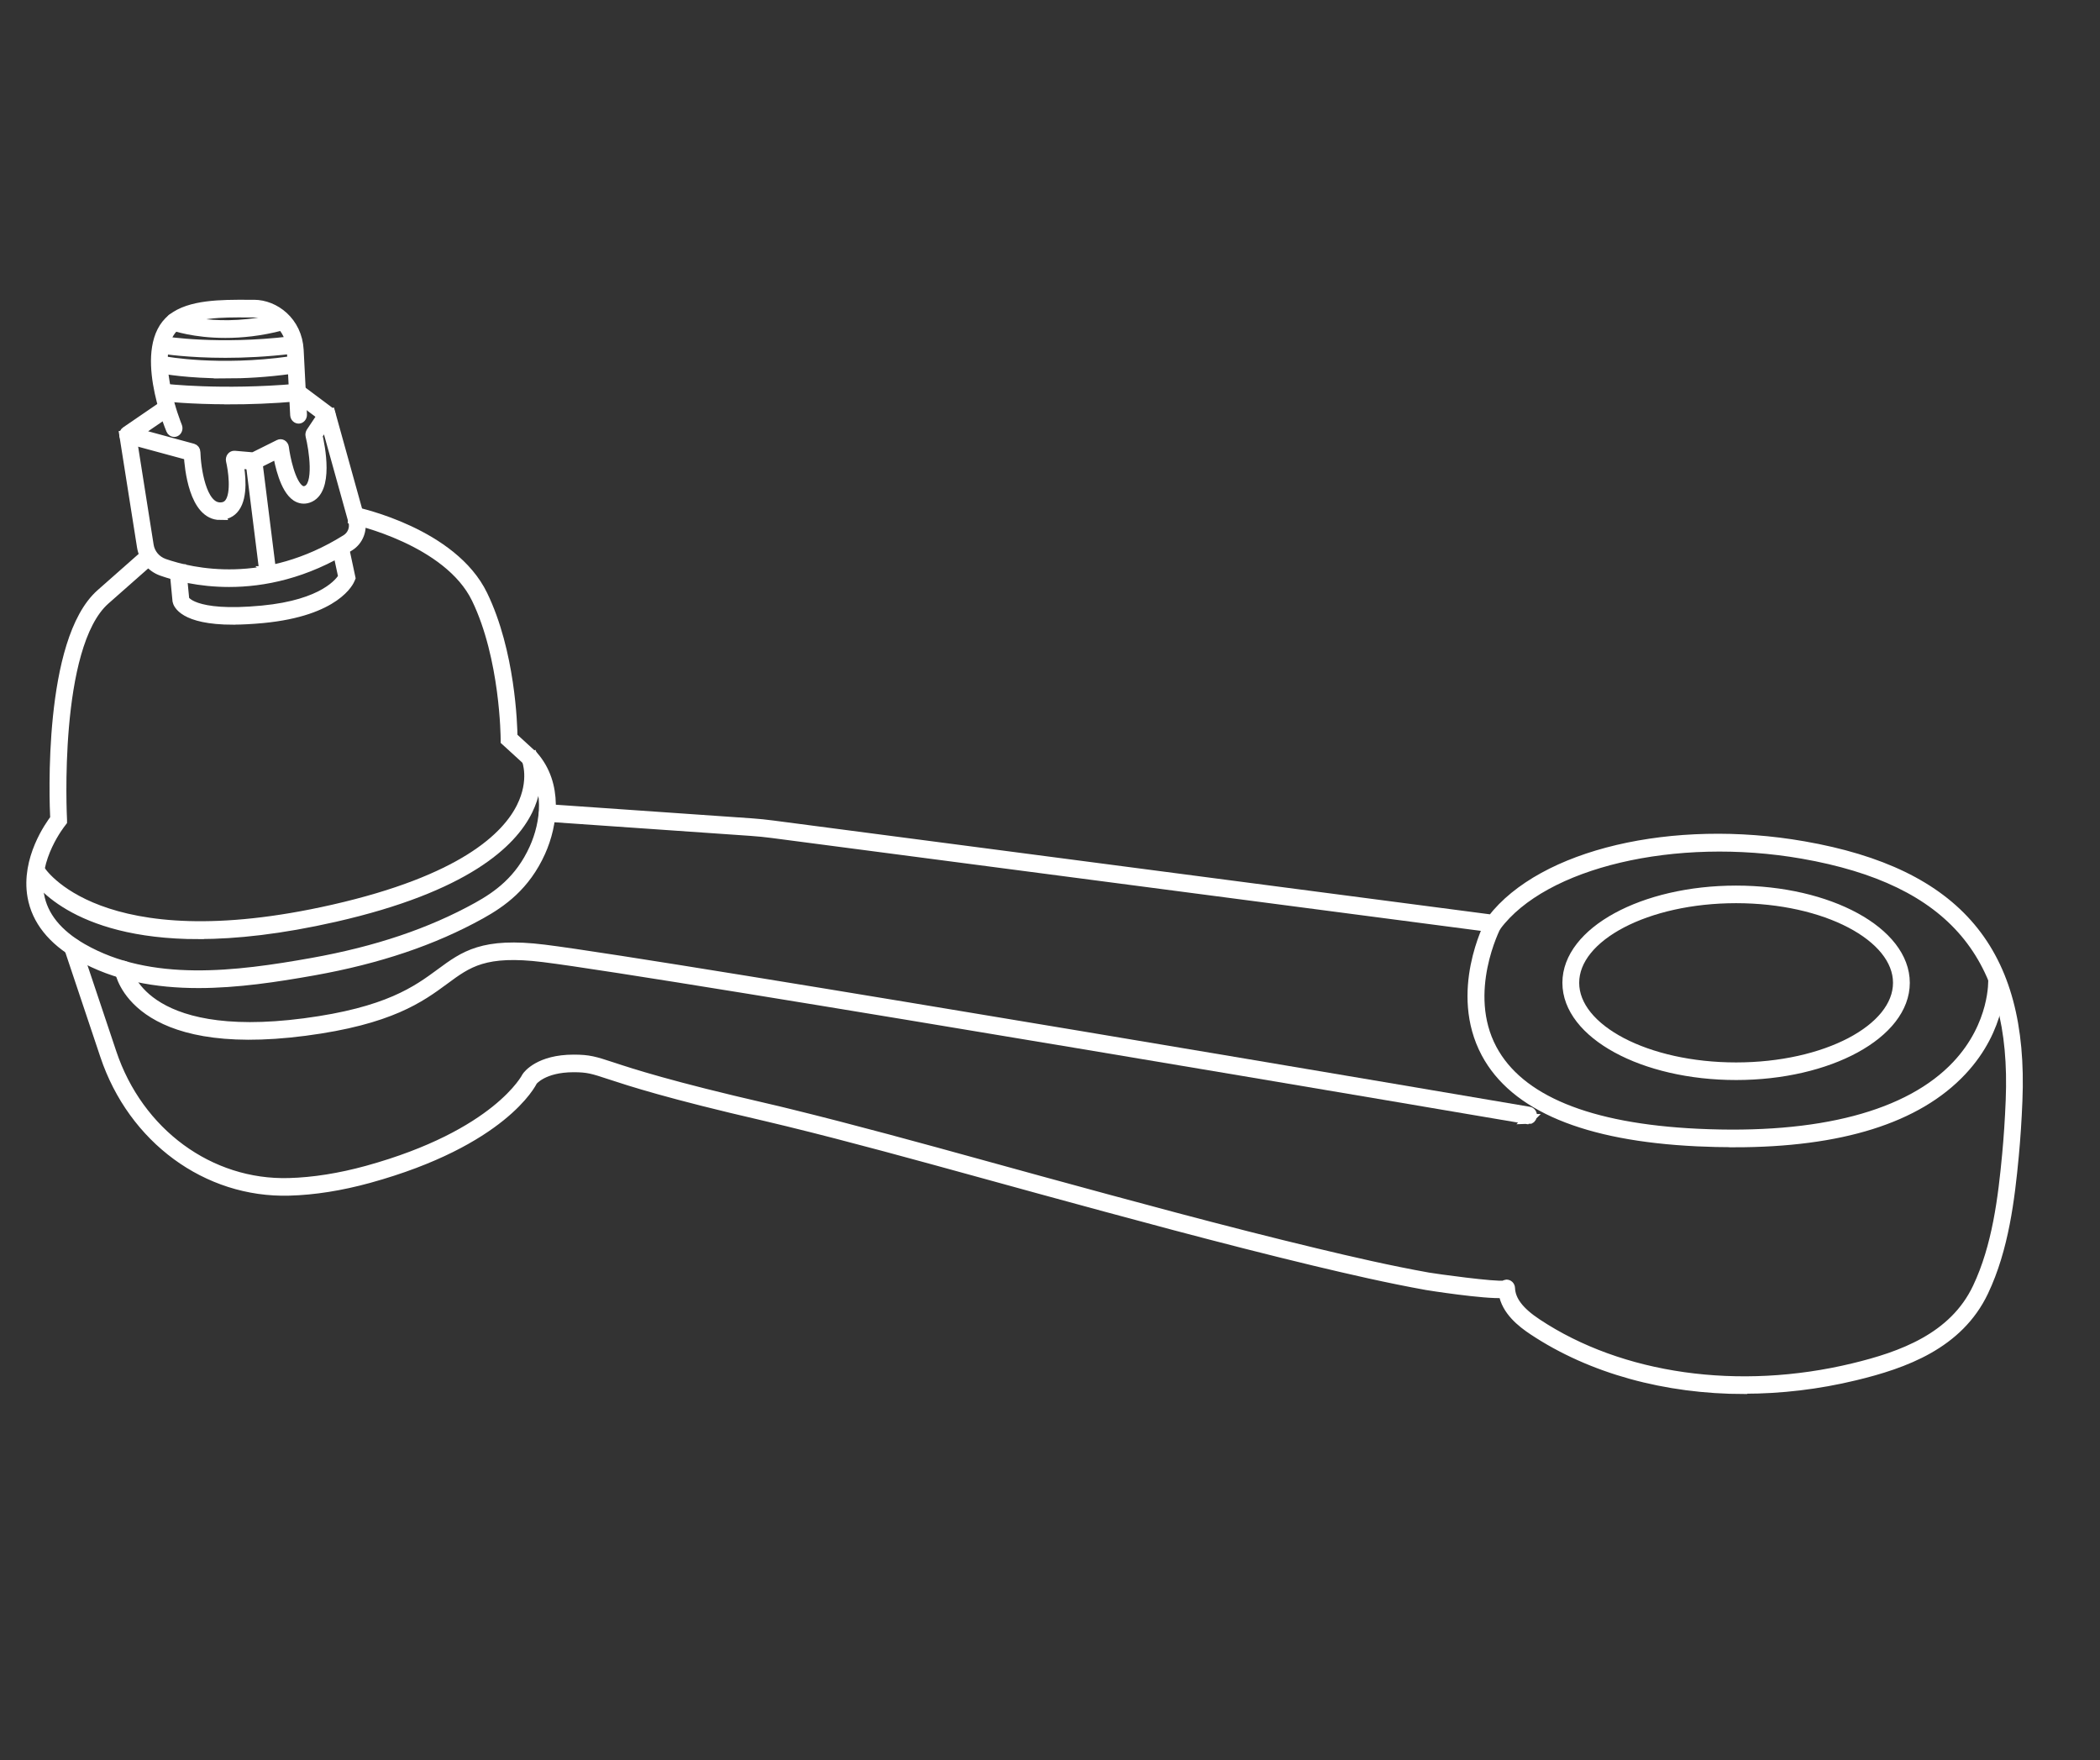 <?xml version="1.0" encoding="UTF-8" standalone="no"?>
<!-- Created with Inkscape (http://www.inkscape.org/) -->

<svg
   xmlns:dc="http://purl.org/dc/elements/1.1/"
   xmlns:cc="http://creativecommons.org/ns#"
   xmlns:rdf="http://www.w3.org/1999/02/22-rdf-syntax-ns#"
   xmlns:svg="http://www.w3.org/2000/svg"
   xmlns="http://www.w3.org/2000/svg"
   xmlns:sodipodi="http://sodipodi.sourceforge.net/DTD/sodipodi-0.dtd"
   xmlns:inkscape="http://www.inkscape.org/namespaces/inkscape"
   width="75.53mm"
   height="63.3mm"
   viewBox="0 0 75.53 63.3"
   version="1.1"
   id="svg8"
   inkscape:version="0.92.5 (2060ec1f9f, 2020-04-08)"
   sodipodi:docname="brazo-ti-blanco.svg">
  <rect x="0" y="0" width="75.53" height="63.3" fill="#333333" stroke="none"/>
  <defs
     id="defs2" />
  <sodipodi:namedview
     id="base"
     pagecolor="#ffffff"
     bordercolor="#666666"
     borderopacity="1.0"
     inkscape:pageopacity="0.0"
     inkscape:pageshadow="2"
     inkscape:zoom="1.979899"
     inkscape:cx="122.45885"
     inkscape:cy="134.71241"
     inkscape:document-units="mm"
     inkscape:current-layer="layer1"
     showgrid="false"
     inkscape:window-width="1920"
     inkscape:window-height="990"
     inkscape:window-x="0"
     inkscape:window-y="0"
     inkscape:window-maximized="1" />
  <g
     inkscape:label="Capa 1"
     inkscape:groupmode="layer"
     id="layer1"
     transform="translate(0,-233.7)">
    <g
       style="fill:#ffffff;stroke:#ffffff;stroke-opacity:1;fill-opacity:1;stroke-width:1.387;stroke-miterlimit:4;stroke-dasharray:none"
       id="g3889"
       transform="matrix(0.253,0,0,0.265,1.123,244.664)">
      <path
         id="path3836"
         d="m 23.756,92.021 c -5.94,0 -11.78,-0.95 -16.94,-3.77 -3.83,-2.09 -6.07,-4.78 -6.66,-7.99 -0.92,-5.02 2.5,-9.6 3.24,-10.51 -0.13,-2.47 -1.02,-24.16 6.48,-30.5 l 6.67,-5.62 0.64,0.76 -6.67,5.62 c -7.41,6.26 -6.13,29.64 -6.12,29.87 v 0.2 l -0.12,0.15 c -0.04,0.05 -4.06,4.82 -3.14,9.84 0.53,2.9 2.6,5.35 6.15,7.29 9.68,5.29 21.93,3.78 32.66,1.95 9.13,-1.56 16.81,-4.03 23.47,-7.55 2.85,-1.51 6.03,-3.63 8.08,-7.97 1.65,-3.49 2.3,-8.43 -0.79,-11.81 l -3.28,-2.86 v -0.23 c 0,-0.11 -0.05,-10.99 -4.14,-19.05 -4.04,-7.95 -17.36,-10.72 -17.49,-10.75 l 0.2,-0.98 c 0.57,0.11 13.93,2.9 18.19,11.28 3.92,7.71 4.23,17.6 4.25,19.27 l 2.98,2.61 c 3.47,3.79 2.78,9.17 1,12.95 -2.17,4.6 -5.52,6.84 -8.51,8.43 -6.76,3.58 -14.53,6.08 -23.77,7.66 -5.24,0.89 -10.85,1.71 -16.36,1.71 z"
         inkscape:connector-curvature="0"
         style="fill:#ffffff;stroke:#ffffff;stroke-opacity:1;fill-opacity:1;stroke-width:1.387;stroke-miterlimit:4;stroke-dasharray:none" />
      <path
         id="path3838"
         d="m 23.816,85.382 c -18.12,0 -23.12,-7.7 -23.38,-8.12 l 0.85,-0.53 c 0.08,0.13 8.3,12.59 41.68,5.34 18.18,-3.95 24.57,-9.74 26.72,-13.91 1.89,-3.64 0.78,-6.36 0.73,-6.47 l 0.92,-0.4 c 0.06,0.13 1.35,3.22 -0.74,7.29 -2.24,4.37 -8.82,10.42 -27.42,14.46 -7.7,1.67 -14.09,2.33 -19.36,2.33 z"
         inkscape:connector-curvature="0"
         style="fill:#ffffff;stroke:#ffffff;stroke-opacity:1;fill-opacity:1;stroke-width:1.387;stroke-miterlimit:4;stroke-dasharray:none" />
      <path
         id="path3840"
         d="m 28.736,42.711 c -7.2,0 -7.9,-2.25 -7.96,-2.55 l -0.41,-4.11 1,-0.1 0.41,4.06 c 0,0 1.01,2.41 11.05,1.49 8.83,-0.8 11.13,-3.91 11.52,-4.57 l -0.87,-3.87 0.98,-0.22 0.94,4.2 -0.06,0.14 c -0.07,0.18 -1.87,4.35 -12.42,5.31 -1.59,0.14 -2.97,0.21 -4.17,0.21 z"
         inkscape:connector-curvature="0"
         style="fill:#ffffff;stroke:#ffffff;stroke-opacity:1;fill-opacity:1;stroke-width:1.387;stroke-miterlimit:4;stroke-dasharray:none" />
      <path
         id="path3842"
         d="m 26.866,28.502 c -3.75,0 -4.38,-6.44 -4.48,-8.11 l -8.8,-2.28 c -0.19,-0.05 -0.34,-0.21 -0.37,-0.4 -0.03,-0.2 0.05,-0.39 0.22,-0.5 l 5.57,-3.64 c 0.23,-0.15 0.54,-0.09 0.69,0.15 0.15,0.23 0.09,0.54 -0.15,0.69 l -4.62,3.02 8.06,2.09 c 0.22,0.06 0.37,0.25 0.37,0.47 0.06,2.09 0.8,7.51 3.5,7.51 0.57,0 1,-0.19 1.31,-0.59 1.04,-1.33 0.5,-4.63 0.21,-5.79 -0.04,-0.16 0,-0.32 0.1,-0.45 0.1,-0.12 0.26,-0.19 0.42,-0.18 l 2.67,0.22 3.66,-1.74 c 0.14,-0.07 0.31,-0.06 0.45,0.01 0.14,0.08 0.24,0.22 0.26,0.37 0.17,1.32 0.92,4.93 2.27,5.78 0.28,0.18 0.55,0.21 0.87,0.11 1.94,-0.62 1.07,-5.76 0.61,-7.51 -0.04,-0.14 0,-0.29 0.07,-0.41 l 1.61,-2.3 -3.38,-2.42 c -0.22,-0.16 -0.28,-0.47 -0.12,-0.7 0.16,-0.23 0.47,-0.28 0.7,-0.12 l 3.78,2.7 c 0.22,0.16 0.28,0.47 0.12,0.69 l -1.76,2.52 c 0.35,1.43 1.66,7.54 -1.33,8.49 -0.59,0.19 -1.18,0.11 -1.71,-0.22 -1.62,-1.03 -2.36,-4.34 -2.62,-5.82 l -3.17,1.51 c -0.08,0.04 -0.17,0.05 -0.26,0.05 l -2.13,-0.18 c 0.26,1.36 0.67,4.42 -0.54,5.97 -0.5,0.65 -1.21,0.97 -2.1,0.97 z"
         inkscape:connector-curvature="0"
         style="fill:#ffffff;stroke:#ffffff;stroke-opacity:1;fill-opacity:1;stroke-width:1.387;stroke-miterlimit:4;stroke-dasharray:none" />
      <path
         id="path3844"
         d="m 28.126,37.591 c -4.27,0 -7.65,-0.86 -9.55,-1.5 -1.51,-0.5 -2.6,-1.76 -2.85,-3.28 l -2.5,-15.11 0.99,-0.16 2.5,15.11 c 0.19,1.15 1.03,2.1 2.19,2.49 3.93,1.31 14.31,3.61 25.86,-3.29 0.87,-0.52 1.28,-1.54 1.01,-2.47 l -4.17,-14.32 0.96,-0.28 4.17,14.32 c 0.4,1.37 -0.2,2.86 -1.46,3.61 -6.32,3.77 -12.3,4.88 -17.14,4.88 z"
         inkscape:connector-curvature="0"
         style="fill:#ffffff;stroke:#ffffff;stroke-opacity:1;fill-opacity:1;stroke-width:1.387;stroke-miterlimit:4;stroke-dasharray:none" />
      <path
         id="path3846"
         d="m 20.326,17.232 c -0.19,0 -0.38,-0.11 -0.46,-0.3 -0.2,-0.46 -4.83,-11.22 0.15,-15.02 2.54,-1.94 7.08,-1.92 10.73,-1.91 h 0.91 c 2.97,0 6.17,2.3 6.38,6.13 l 0.47,8.76 c 0.01,0.28 -0.2,0.51 -0.47,0.53 -0.27,0.01 -0.51,-0.2 -0.53,-0.47 l -0.47,-8.76 c -0.18,-3.37 -2.91,-5.18 -5.38,-5.18 h -0.92 c -3.5,-0.02 -7.85,-0.03 -10.12,1.7 -4.36,3.33 0.11,13.72 0.15,13.82 0.11,0.25 0,0.55 -0.26,0.66 -0.07,0.03 -0.13,0.04 -0.2,0.04 z"
         inkscape:connector-curvature="0"
         style="fill:#ffffff;stroke:#ffffff;stroke-opacity:1;fill-opacity:1;stroke-width:1.387;stroke-miterlimit:4;stroke-dasharray:none" />
      <path
         id="path3848"
         d="m 27.596,3.792 c -4.44,0 -7.26,-0.95 -7.44,-1.01 -0.26,-0.09 -0.4,-0.37 -0.31,-0.64 0.09,-0.26 0.37,-0.4 0.64,-0.31 0.06,0.02 6.33,2.12 14.84,-0.01 0.27,-0.06 0.54,0.1 0.61,0.36 0.07,0.27 -0.1,0.54 -0.36,0.61 -2.99,0.75 -5.69,1 -7.97,1 z"
         inkscape:connector-curvature="0"
         style="fill:#ffffff;stroke:#ffffff;stroke-opacity:1;fill-opacity:1;stroke-width:1.387;stroke-miterlimit:4;stroke-dasharray:none" />
      <path
         id="path3850"
         d="m 27.616,6.492 c -5.33,0 -8.73,-0.52 -8.78,-0.53 -0.27,-0.04 -0.46,-0.3 -0.42,-0.57 0.04,-0.27 0.3,-0.46 0.57,-0.42 0.07,0.01 7.6,1.16 17.83,0 0.29,-0.03 0.52,0.17 0.55,0.44 0.03,0.27 -0.17,0.52 -0.44,0.55 -3.47,0.39 -6.63,0.53 -9.31,0.53 z"
         inkscape:connector-curvature="0"
         style="fill:#ffffff;stroke:#ffffff;stroke-opacity:1;fill-opacity:1;stroke-width:1.387;stroke-miterlimit:4;stroke-dasharray:none" />
      <path
         id="path3852"
         d="m 27.616,9.282 c -5.34,0 -8.75,-0.61 -8.8,-0.62 -0.27,-0.05 -0.45,-0.31 -0.4,-0.58 0.05,-0.27 0.31,-0.45 0.58,-0.4 0.08,0.01 7.59,1.36 17.8,0 0.28,-0.04 0.52,0.16 0.56,0.43 0.04,0.27 -0.16,0.53 -0.43,0.56 -3.47,0.46 -6.64,0.62 -9.32,0.62 z"
         inkscape:connector-curvature="0"
         style="fill:#ffffff;stroke:#ffffff;stroke-opacity:1;fill-opacity:1;stroke-width:1.387;stroke-miterlimit:4;stroke-dasharray:none" />
      <path
         id="path3854"
         d="m 28.076,12.801 c -5.59,0 -9.17,-0.4 -9.22,-0.41 -0.27,-0.03 -0.47,-0.28 -0.44,-0.55 0.03,-0.27 0.28,-0.47 0.55,-0.44 0.08,0 8.02,0.9 18.81,0 0.27,-0.02 0.52,0.18 0.54,0.46 0.02,0.28 -0.18,0.52 -0.46,0.54 -3.65,0.31 -6.97,0.41 -9.78,0.41 z"
         inkscape:connector-curvature="0"
         style="fill:#ffffff;stroke:#ffffff;stroke-opacity:1;fill-opacity:1;stroke-width:1.387;stroke-miterlimit:4;stroke-dasharray:none" />
      <path
         id="path3856"
         d="m 33.556,36.161 c -0.25,0 -0.46,-0.18 -0.5,-0.44 l -1.89,-14.42 c -0.04,-0.27 0.16,-0.52 0.43,-0.56 0.27,-0.04 0.52,0.16 0.56,0.43 l 1.89,14.42 c 0.04,0.27 -0.16,0.52 -0.43,0.56 -0.02,0 -0.04,0 -0.07,0 z"
         inkscape:connector-curvature="0"
         style="fill:#ffffff;stroke:#ffffff;stroke-opacity:1;fill-opacity:1;stroke-width:1.387;stroke-miterlimit:4;stroke-dasharray:none" />
      <path
         id="path3858"
         d="m 243.526,147.112 c -11.14,0 -21.73,-2.74 -30,-7.98 -1.66,-1.05 -3.84,-2.69 -4.23,-5.05 -2.62,0.18 -10.79,-1.05 -10.88,-1.07 -5.53,-0.95 -10.96,-2.15 -16,-3.3 -13.21,-3.03 -26.55,-6.51 -39.45,-9.87 l -0.45,-0.12 c -2.49,-0.65 -4.98,-1.3 -7.47,-1.96 -8.99,-2.36 -18.28,-4.81 -27.48,-6.96 -1.11,-0.26 -2.21,-0.51 -3.32,-0.76 -13.64,-3 -19.12,-4.72 -22.05,-5.64 -2.35,-0.74 -3.06,-0.96 -5.09,-0.96 -4.37,0 -5.82,1.84 -5.83,1.86 -0.12,0.26 -4.27,8.18 -23.27,13.18 -3.96,1.04 -7.78,1.62 -11.34,1.71 -11.71,0.31 -22.22,-7.06 -26.18,-18.34 L 5.376,87.281 c -0.09,-0.26 0.05,-0.55 0.31,-0.64 0.26,-0.09 0.55,0.05 0.64,0.31 l 5.11,14.57 c 3.81,10.87 13.94,17.98 25.21,17.67 3.48,-0.09 7.22,-0.66 11.11,-1.68 18.5,-4.87 22.64,-12.66 22.68,-12.74 0.11,-0.16 1.75,-2.33 6.68,-2.33 2.18,0 2.99,0.25 5.39,1 2.92,0.92 8.37,2.62 21.97,5.61 1.11,0.24 2.22,0.5 3.33,0.76 9.21,2.16 18.51,4.6 27.51,6.97 2.49,0.65 4.98,1.31 7.46,1.96 l 0.45,0.12 c 12.89,3.36 26.22,6.84 39.42,9.86 5.03,1.15 10.45,2.35 15.95,3.29 1.01,0.17 9.57,1.3 10.82,1.09 0.08,-0.08 0.19,-0.12 0.31,-0.13 0.28,0 0.51,0.2 0.52,0.48 0.07,1.68 1.28,3.21 3.83,4.82 11.9,7.54 28.71,9.8 44.96,6.05 6.82,-1.57 14.25,-4.1 17.63,-10.89 2.8,-5.62 3.64,-12.28 4.21,-18.08 0.23,-2.34 0.4,-4.76 0.51,-7.39 0.85,-19.61 -8.27,-29.93 -29.58,-33.49 -18.11,-3.02 -36.82,1.2 -43.52,9.81 -0.11,0.14 -0.28,0.21 -0.46,0.19 l -102.47,-12.81 c -1,-0.13 -2.03,-0.22 -3.04,-0.29 l -28.96,-1.92 c -0.28,-0.02 -0.48,-0.26 -0.47,-0.53 0.02,-0.28 0.25,-0.48 0.53,-0.47 l 28.96,1.92 c 1.03,0.07 2.07,0.17 3.09,0.3 l 102.19,12.77 c 7.15,-8.87 25.71,-13.06 44.3,-9.96 21.92,3.65 31.3,14.3 30.42,34.511 -0.11,2.65 -0.28,5.08 -0.51,7.44 -0.58,5.89 -1.43,12.65 -4.31,18.43 -3.56,7.16 -11.25,9.79 -18.3,11.41 -5.24,1.21 -10.54,1.8 -15.71,1.8 z"
         inkscape:connector-curvature="0"
         style="fill:#ffffff;stroke:#ffffff;stroke-opacity:1;fill-opacity:1;stroke-width:1.387;stroke-miterlimit:4;stroke-dasharray:none" />
      <path
         id="path3860"
         d="m 242.366,104.501 c -13.23,0 -24,-5.609 -24,-12.499 0,-6.89 10.77,-12.5 24,-12.5 13.23,0 24,5.61 24,12.5 0,6.89 -10.77,12.499 -24,12.499 z m 0,-24 c -12.68,0 -23,5.16 -23,11.5 0,6.34 10.32,11.499 23,11.499 12.68,0 23,-5.16 23,-11.499 0,-6.34 -10.32,-11.5 -23,-11.5 z"
         inkscape:connector-curvature="0"
         style="fill:#ffffff;stroke:#ffffff;stroke-opacity:1;fill-opacity:1;stroke-width:1.387;stroke-miterlimit:4;stroke-dasharray:none" />
      <path
         id="path3862"
         d="m 242.096,113.621 c -1.7,0 -3.45,-0.04 -5.26,-0.12 -15.88,-0.72 -25.99,-4.76 -30.03,-12 -4.58,-8.21 0.4,-17.36 0.61,-17.75 0.13,-0.24 0.44,-0.33 0.68,-0.19 0.24,0.13 0.33,0.44 0.19,0.68 -0.05,0.09 -4.92,9.06 -0.61,16.779 3.86,6.91 13.69,10.77 29.2,11.48 17.34,0.79 30.08,-2.42 36.84,-9.26 5.48,-5.55 5.19,-11.639 5.18,-11.7 -0.02,-0.28 0.19,-0.51 0.47,-0.53 0.28,-0.01 0.51,0.19 0.53,0.47 0.02,0.27 0.34,6.56 -5.44,12.44 -6.34,6.45 -17.22,9.71 -32.36,9.71 z"
         inkscape:connector-curvature="0"
         style="fill:#ffffff;stroke:#ffffff;stroke-opacity:1;fill-opacity:1;stroke-width:1.387;stroke-miterlimit:4;stroke-dasharray:none" />
      <path
         id="path3864"
         d="m 212.866,110.501 c 0,0 -0.05,0 -0.08,0 -1.23,-0.2 -123.18,-20.02 -139.98,-22 -8.32,-0.98 -10.72,0.71 -14.04,3.05 -3.44,2.42 -7.73,5.44 -19.84,6.95 -24.2,3.02 -26.3,-7.76 -26.37,-8.22 -0.05,-0.27 0.14,-0.53 0.41,-0.58 0.27,-0.05 0.53,0.14 0.58,0.41 0.02,0.1 2.11,10.29 25.26,7.4 11.86,-1.48 16.03,-4.42 19.39,-6.78 3.37,-2.37 6.03,-4.25 14.73,-3.22 16.82,1.98 138.79,21.8 140.02,22 0.27,0.04 0.46,0.3 0.41,0.57 -0.04,0.25 -0.25,0.42 -0.49,0.42 z"
         inkscape:connector-curvature="0"
         style="fill:#ffffff;stroke:#ffffff;stroke-opacity:1;fill-opacity:1;stroke-width:1.387;stroke-miterlimit:4;stroke-dasharray:none" />
    </g>
  </g>
</svg>
